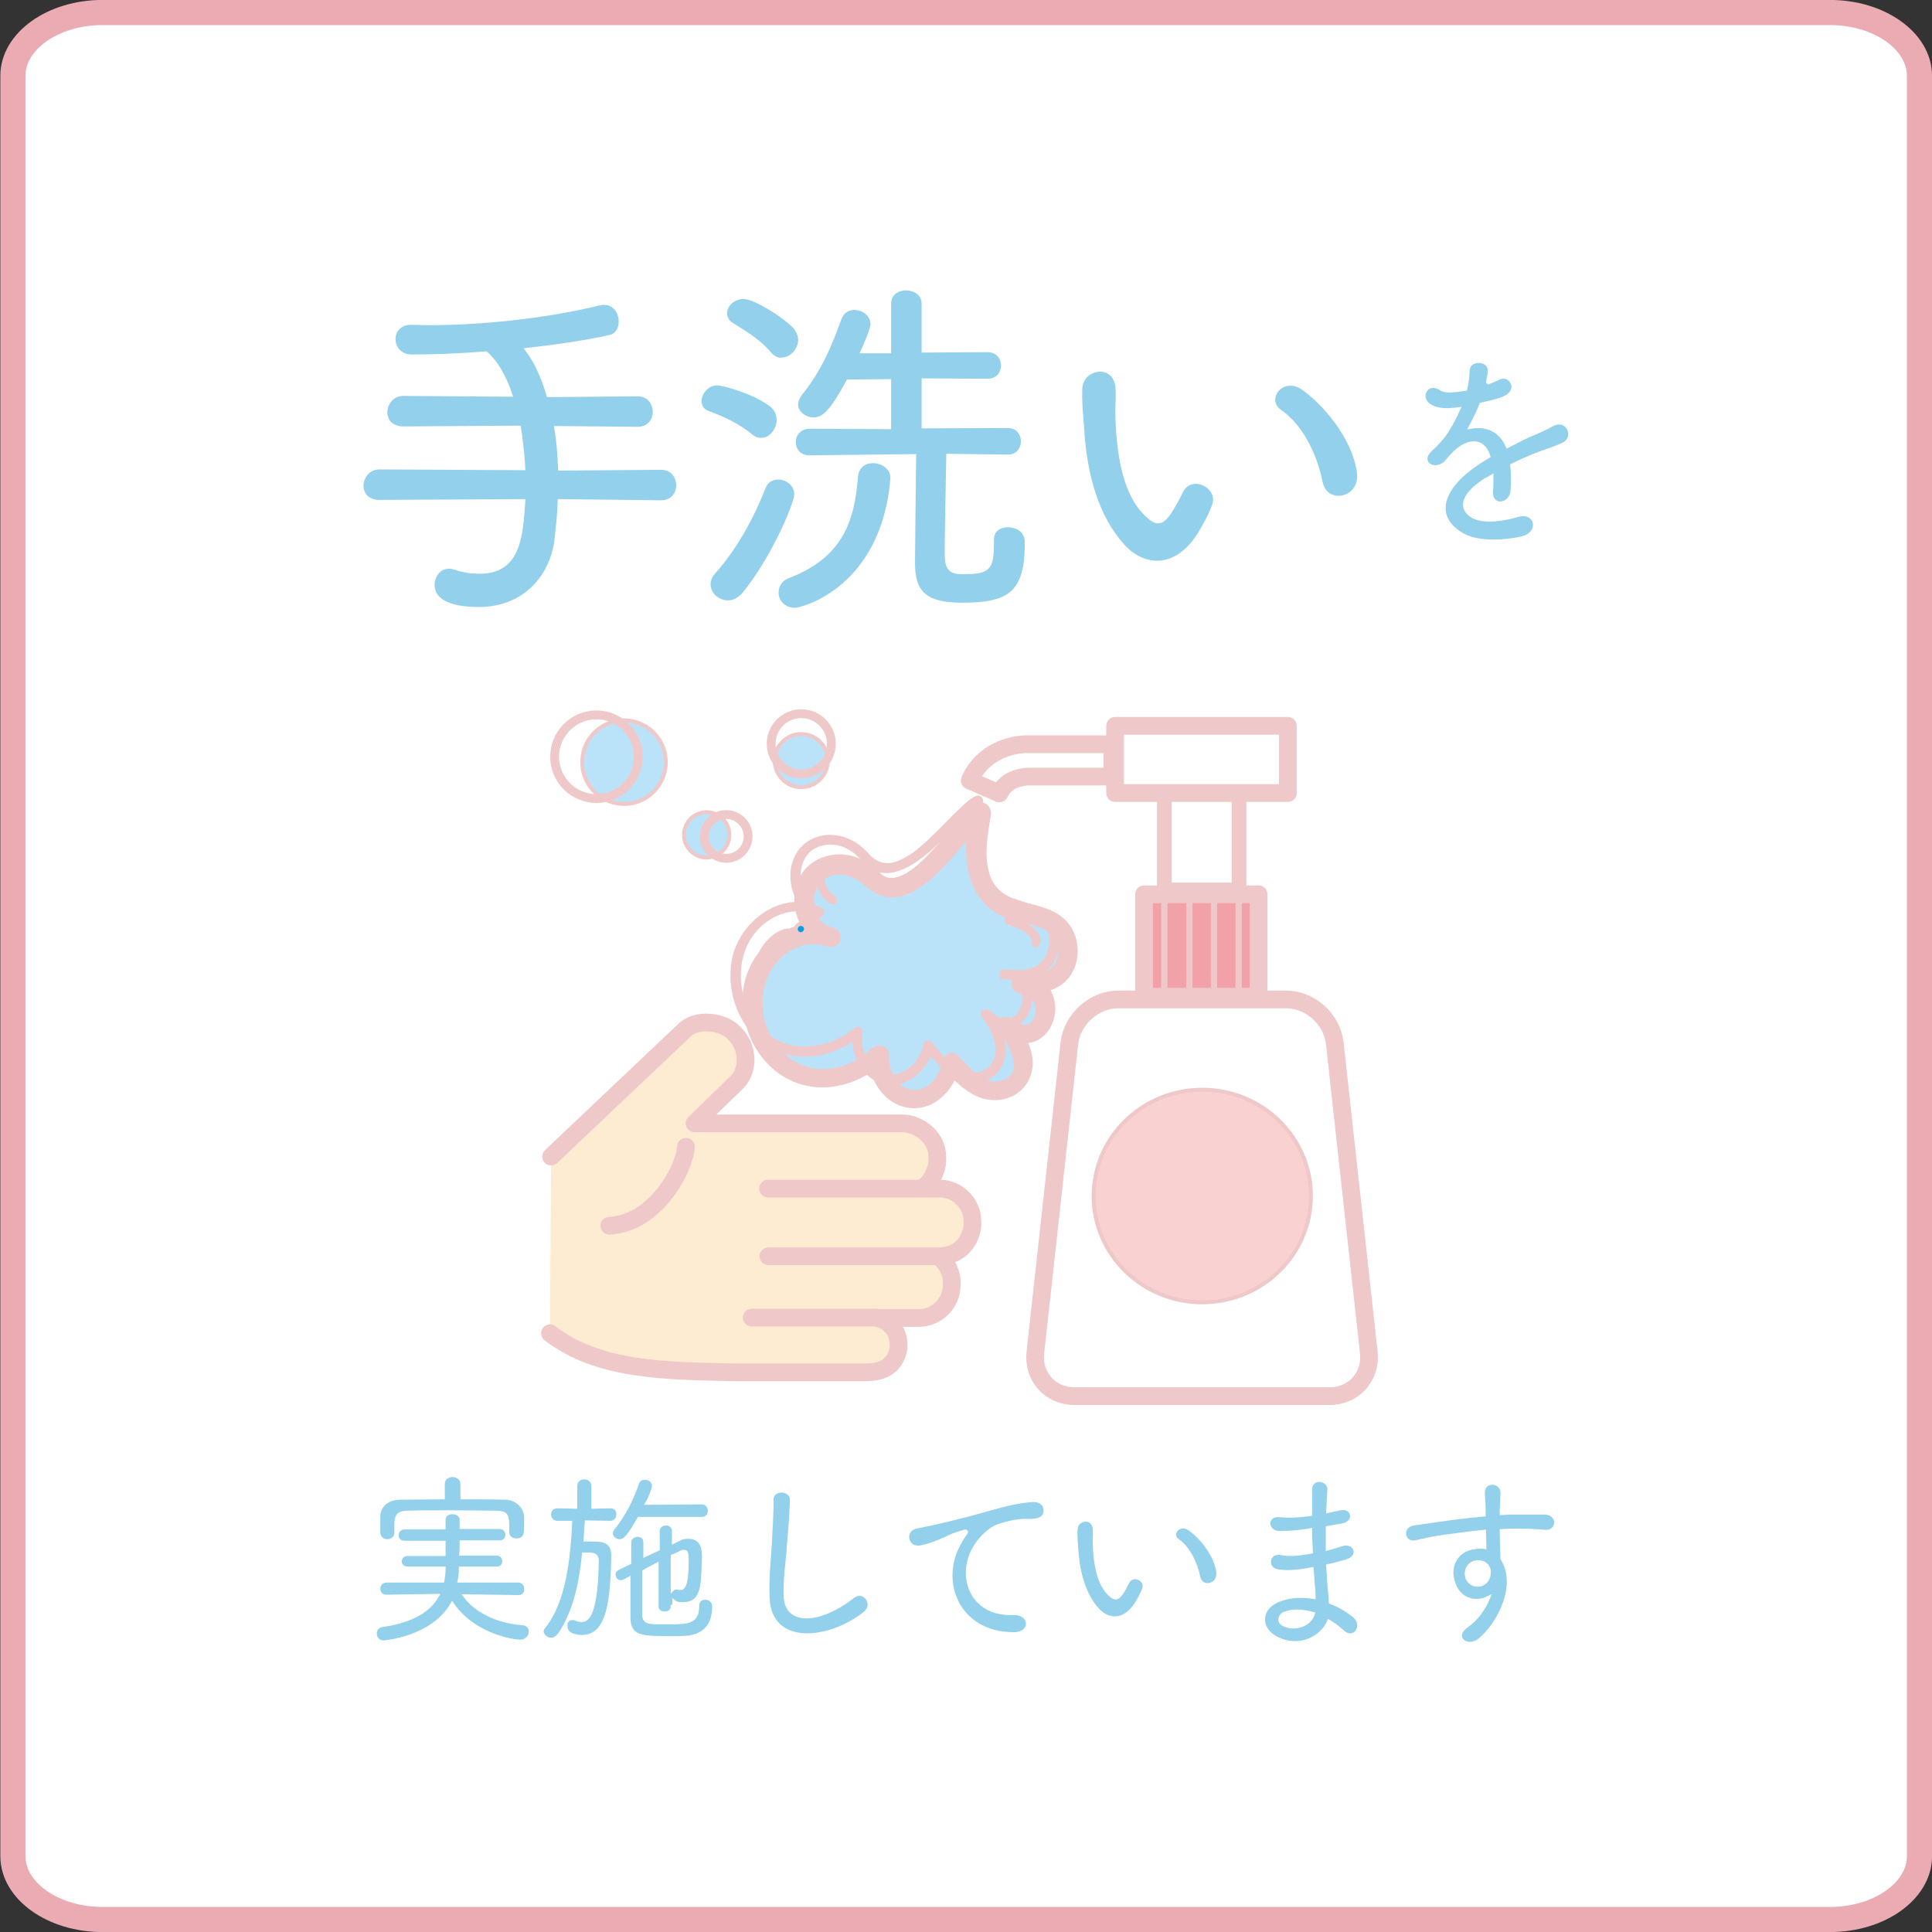 <?xml version="1.0" encoding="utf-8"?>
<!-- Generator: Adobe Illustrator 25.3.1, SVG Export Plug-In . SVG Version: 6.00 Build 0)  -->
<svg version="1.1" id="レイヤー_1" xmlns="http://www.w3.org/2000/svg" xmlns:xlink="http://www.w3.org/1999/xlink" x="0px"
	 y="0px" viewBox="0 0 494.3 494.3" style="enable-background:new 0 0 494.3 494.3;" xml:space="preserve">
<rect x="0" y="0" width="494.3" height="494.3" fill="#333333" stroke="none"/>
<style type="text/css">
	.st0{fill:#FFFFFF;}
	.st1{fill:none;stroke:#EBABB3;stroke-width:6.428;stroke-miterlimit:10;}
	.st2{fill:#93D0EB;stroke:#FFFFFF;stroke-miterlimit:10;}
	.st3{fill:#BAE3F9;}
	.st4{fill:#EFC9CA;}
	.st5{fill:#BAE3F9;stroke:#EFC9CA;stroke-width:1;stroke-miterlimit:10;}
	.st6{fill:#BAE3F9;stroke:#EFC9CA;stroke-miterlimit:10;}
	.st7{fill:none;stroke:#EFC9CA;stroke-width:2.267;stroke-linecap:round;stroke-linejoin:round;stroke-miterlimit:10;}
	.st8{fill:#00A0E9;stroke:#EFC9CA;stroke-miterlimit:10;}
	.st9{fill:none;stroke:#EFC9CA;stroke-width:2.267;stroke-linecap:round;stroke-linejoin:round;stroke-miterlimit:10;}
	.st10{fill:#FEECD2;stroke:#EFC9CA;stroke-miterlimit:10;}
	.st11{fill:none;stroke:#EFC9CA;stroke-width:4.534;stroke-linecap:round;stroke-linejoin:round;stroke-miterlimit:10;}
	.st12{fill:#FFFFFF;stroke:#EFC9CA;stroke-width:3.778;stroke-linecap:round;stroke-linejoin:round;stroke-miterlimit:10;}
	.st13{fill:#FFFFFF;stroke:#EFC9CA;stroke-width:4.534;stroke-linecap:round;stroke-linejoin:round;stroke-miterlimit:10;}
	.st14{fill:#F2A1A9;stroke:#EFC9CA;stroke-width:4.534;stroke-linecap:round;stroke-linejoin:round;stroke-miterlimit:10;}
	.st15{fill:none;stroke:#EFC9CA;stroke-width:1.604;stroke-linecap:round;stroke-linejoin:round;stroke-miterlimit:10;}
	.st16{fill:#F9D1D1;stroke:#EFC9CA;stroke-miterlimit:10;}
</style>
<g>
	<path class="st0" d="M491.1,474.9c0,8.9-10.3,16.2-22.9,16.2h-442c-12.6,0-22.9-7.3-22.9-16.2V19.4c0-8.9,10.3-16.2,22.9-16.2h442
		c12.6,0,22.9,7.3,22.9,16.2V474.9z"/>
	<path class="st1" d="M491.1,474.9c0,8.9-10.3,16.2-22.9,16.2h-442c-12.6,0-22.9-7.3-22.9-16.2V19.4c0-8.9,10.3-16.2,22.9-16.2h442
		c12.6,0,22.9,7.3,22.9,16.2V474.9z"/>
</g>
<g>
	<g>
		<path class="st2" d="M143.2,128.2c-0.1,3.4-0.5,6.8-0.9,10.4c-1.4,9.5-8.5,17.2-19.8,17.2c-6.1,0-11.8-1.4-11.8-6.2
			c0-2.3,1.6-4.6,4.2-4.6c0.5,0,1,0.1,1.6,0.3c2.1,0.7,4.2,1,6.2,1c10.1,0,10.6-9.2,11.2-18.1l-36.8,0.2c-3.2,0-4.6-2.1-4.6-4.1
			c0-2.3,1.7-4.7,4.6-4.7l36.8,0.2c-0.2-3.5-0.6-7.1-1.1-10.4l-29.6,0.2c-3.2,0-4.6-2.1-4.6-4.1c0-2.3,1.7-4.7,4.6-4.7l27.4,0.2
			c-1.6-4.7-3.7-8.4-6.3-10.6c-7.3,0.6-14.1,0.8-18.9,0.8c-3.1,0-4.7-2.2-4.7-4.4s1.5-4.2,4.5-4.2h0.1c1.3,0,2.7,0.1,4.1,0.1
			c14.4,0,30.5-1.8,43.7-5c0.5-0.1,0.9-0.2,1.4-0.2c2.8,0,4.3,2.4,4.3,4.8c0,1.8-0.9,3.5-2.8,3.9c-5.2,1.2-13,2.4-21.1,3.3
			c2.1,2.8,4,6.7,5.4,11.6l22.8-0.2c2.9,0,4.4,2.2,4.4,4.5c0,2.1-1.4,4.3-4.4,4.3l-20.8-0.2c0.6,3.3,0.8,6.8,1,10.4l25.8-0.2
			c2.9,0,4.4,2.2,4.4,4.5c0,2.1-1.4,4.3-4.4,4.3L143.2,128.2z"/>
		<path class="st2" d="M192.2,111.6c-3.6-3-7.6-4.7-10.9-5.9c-1.7-0.6-2.3-1.8-2.3-3.1c0-2.1,1.9-4.5,4.5-4.5
			c1.5,0,9.3,2.1,13.7,5.4c1.4,1,2,2.5,2,3.9c0,2.6-2,5.1-4.3,5.1C194,112.6,193.1,112.3,192.2,111.6z M186.2,154.1
			c-2.6,0-4.9-2.1-4.9-4.6c0-1,0.4-2.1,1.2-3c5.6-6.3,9.8-13.9,12.9-21.8c0.7-1.8,2.2-2.5,3.7-2.5c2.2,0,4.6,1.6,4.6,4.3
			c0,2.5-6,16.5-13.2,25.3C189.2,153.4,187.7,154.1,186.2,154.1z M196.9,90.5c-2.9-3.5-7.4-6-9.6-7.4c-1.2-0.7-1.8-1.9-1.8-2.9
			c0-2.1,2.1-4.2,4.7-4.2c3.3,0,11.4,5.5,13.3,7.8c0.8,1,1.2,2.1,1.2,3.2c0,2.6-2.3,5-4.8,5C199,92.1,197.8,91.6,196.9,90.5z
			 M198.7,151.6c0-1.7,0.9-3.4,3.1-4.2c13.3-5.2,16.3-14,17.2-25.3c0.2-2.9,2.2-4.1,4.4-4.1c2.3,0,4.9,1.6,4.9,4.2
			c0,0.1,0,0.3,0,0.4c-2.4,28-22.9,33.4-24.9,33.4C200.4,156,198.7,153.8,198.7,151.6z M253.8,138.1c0-2.6,2-3.7,4.1-3.7
			c1.5,0,4.8,0.7,4.8,4.5c0,13-4.5,15.8-16.6,15.8c-9.9,0-12.5-3.5-12.5-10.7c0-2.9,0.2-19,0.3-27.3h-1.7l-25,0.3h-0.1
			c-2.7,0-4-2-4-3.9s1.4-3.9,4.1-3.9l20.3,0.1V97.5L217,97.6c-4.2,7.7-6.2,9.7-8.9,9.7c-2.2,0-4.4-1.7-4.4-3.8
			c0-0.8,0.4-1.9,1.1-2.8c5-6.2,7.5-12.3,10-19.2c0.7-1.9,2.2-2.7,3.8-2.7c2.2,0,4.6,1.6,4.6,4.1c0,0.5-0.2,1.9-2.5,7h6.8V77.7
			c0-2.6,2.1-3.9,4.3-3.9s4.5,1.3,4.5,3.9v12l16.3-0.1c2.7,0,4,2,4,3.9c0,2-1.3,3.9-4,3.9l-16.3-0.1v11.8l21.6-0.1
			c2.5,0,3.8,2,3.8,3.9s-1.3,3.9-3.7,3.9h-0.1l-15.3-0.2c-0.1,7.4-0.4,20.2-0.4,24.9c0,3.5,0.6,4.9,3.9,4.9c6.7,0,7.7-0.7,7.7-7.3
			C253.8,138.9,253.8,138.5,253.8,138.1L253.8,138.1z"/>
		<path class="st2" d="M287.4,139.8c-6.7-7.3-9.8-18.1-10.5-29.9c-0.4-5.3-0.6-7-0.5-10.4c0.2-5.9,9.2-7.1,9.5-0.1
			c0.2,3.6-0.2,3.8,0,8.1c0.4,9.8,2.1,19,7.4,24.1c2.4,2.3,3.6,2.6,5.7-0.2c1.1-1.6,2.4-4,3.1-5.5c2.5-5.4,10.3-1.5,8.5,3.4
			c-0.9,2.6-2.6,5.5-3.6,7.2C300.9,146.3,292.6,145.4,287.4,139.8z M337.9,123.4c-1.5-7.5-5.3-14.6-10.4-18.1
			c-4.5-3.1,0.6-10,6.2-5.8c6.6,4.9,13.1,13.7,14,21.6C348.4,128,339.2,129.8,337.9,123.4z"/>
		<path class="st2" d="M380.8,97.8c0.9-0.3,1.7-0.7,2.4-1c3.1-1.8,6.1,2.8,2,4.9c-1.4,0.7-3.8,1.3-6.2,1.8c-0.7,1.8-1.7,3.8-2.7,5.7
			c3.9-0.7,7.6,0.7,9.4,4.9c2.3-1.2,4.6-2.4,6.8-3.3c1.3-0.6,2.9-1.2,4.4-2.1c4.2-2.4,6.7,3.2,3.1,5c-1.8,0.9-3.1,1.2-6,2.3
			c-2.4,0.9-4.9,2-7.1,3.1c0.2,1.8,0.2,4.1,0.1,6.2c-0.1,2.2-1.6,3.4-3,3.5s-2.7-1-2.5-3.2c0.1-1.2,0.1-2.5,0.1-3.6
			c-0.5,0.3-1,0.6-1.5,0.8c-6.9,4.5-6.1,7.8-3,9.4c3,1.5,8.5,0.4,11.1-0.4c4.9-1.5,6.5,4.5,1.3,5.9c-3.3,0.8-10.9,1.7-15.3-0.8
			c-7.6-4.3-6.2-11.8,3.9-18.5c0.8-0.5,1.7-1.1,2.7-1.7c-1.5-4.7-5.8-4.1-9.5,0.1c-0.1,0.1-0.2,0.2-0.2,0.2
			c-0.5,0.6-0.9,1.1-1.3,1.5c-3.1,2.7-7.2-0.4-3.8-3.5c1.5-1.3,3.4-3.4,4.5-5.3c1-1.6,1.8-3.2,2.6-5c-3,0.4-5.1,0.3-6.9-0.6
			c-4-2-1.3-7.3,2.6-4.6c1.1,0.7,3.3,0.4,5.3,0.1c0.2-0.1,0.6-0.1,0.8-0.1c0.4-1.6,0.5-2.7,0.6-4.7c0.2-3.4,5.5-3,5.6-0.3
			c0.1,1.1-0.2,2.2-0.4,3.2L380.8,97.8z"/>
	</g>
	<g>
		<path class="st2" d="M132.7,408.6l-13.6-0.2c2.4,3.3,7.6,6.4,14.5,6.9c1.5,0.1,2.2,1.1,2.2,2.1c0,1.2-1,2.6-2.7,2.6
			c-1.6,0-11.8-1.4-17.4-9.5c-5.1,8.8-17.5,9.7-17.5,9.7c-1.5,0-2.3-1.1-2.3-2.3c0-1,0.6-1.9,1.8-2.1c7.7-1.1,12-3.8,14.1-7.5
			l-13,0.2l0,0c-1.3,0-2-1-2-2s0.7-2.1,2.1-2.1h14.3c0.2-1,0.3-2,0.3-3.1h-9.2c-1.3,0-2-0.9-2-1.8c0-1,0.7-1.9,2-1.9h9.2
			c0-1,0-1.9,0-2.9h-9.9c-1.4,0-2.1-0.9-2.1-1.9s0.7-2,2.1-2h9.9c0-0.6,0-1.2,0-1.9c0,0,0,0,0-0.1c0-1.2,1.1-1.9,2.2-1.9
			c1.2,0,2.4,0.7,2.4,1.9c0,0.6,0,1.2,0,1.9h9.7c1.3,0,2,1,2,2s-0.7,1.9-2,1.9h-9.7c0,1,0,2-0.1,2.9h9.1c1.2,0,1.9,1,1.9,1.9
			c0,1-0.6,1.9-1.9,1.9h-9.2c0,1.1-0.1,2.1-0.3,3.1h15c1.3,0,2,1,2,2.1C134.7,407.6,134,408.6,132.7,408.6L132.7,408.6z
			 M118.3,383.1c3.7,0,7.4,0,11,0.1c2.6,0,5.2,2.1,5.3,4.8c0,0.7,0,1.6,0,2.4c0,1.7,0,3.7-2.5,3.7c-1.1,0-2.3-0.7-2.3-2
			c0,0,0,0,0-0.1c0-4.5,0-4.9-3-5c-3.8,0-8.2-0.1-12.4-0.1c-3.5,0-6.9,0-9.8,0.1c-2.6,0-3,0.7-3.2,2.5c0,0,0,0,0,2.7l0,0
			c0,1.3-1.2,2.1-2.3,2.1c-1.1,0-2.2-0.7-2.3-2.1c0-0.6,0-1.3,0-2.1c0-0.8,0-1.5,0-2.3c0.1-2.2,1.8-4.5,5.5-4.6
			c3.6,0,7.3-0.1,11-0.1v-3.4c0-1.5,1.2-2.3,2.5-2.3c1.2,0,2.5,0.8,2.5,2.3L118.3,383.1L118.3,383.1z"/>
		<path class="st2" d="M156.1,389.6l-6-0.1c-0.1,1.4-0.2,2.9-0.3,4.4c0.6,0,1.1,0,1.7,0c2.9,0,5.4,0.3,5.4,4.2c0,0.1,0,0.2,0,0.3
			c-0.3,9.8-0.7,20.4-8,20.4c-0.7,0-4.2-0.1-4.2-2.7c0-0.1,0-0.2,0-0.3c-1.3,2.3-2.2,3.7-3.7,3.7c-1.2,0-2.4-1-2.4-2.1
			c0-0.4,0.1-0.8,0.5-1.2c5.2-6.5,6.3-17.2,6.8-26.6h-3.3l0,0c-1.4,0-2.1-1.1-2.1-2.1c0-1.1,0.7-2.1,2.1-2.1l0,0l4.6,0.1v-5.3
			c0-1.5,1.1-2.2,2.3-2.2c1.1,0,2.3,0.7,2.3,2.2v5.3l4.4-0.1l0,0c1.4,0,2,1,2,2.1C158.2,388.5,157.5,389.6,156.1,389.6L156.1,389.6z
			 M149.4,397.7c-0.6,5.9-1.7,11.8-4,16.6c0.2-0.2,0.6-0.3,1.1-0.3c0.2,0,0.6,0,0.9,0.2c0.5,0.2,1,0.3,1.4,0.3
			c0.9,0,3.7-0.1,3.9-15.2c0-1-0.5-1.5-1.3-1.5C151.4,397.7,151.4,397.7,149.4,397.7z M163.5,388.6c-2.5,4.3-3.5,5.7-5,5.7
			c-1.1,0-2.2-0.9-2.2-2c0-0.4,0.2-1,0.6-1.4c2.8-3.5,4.7-7.4,6.1-11.4c0.3-1,1.1-1.4,2-1.4c1.2,0,2.3,0.8,2.3,2.1
			c0,0.9-1.4,4-1.6,4.3l13.8-0.1c1.4,0,2.1,1.1,2.1,2.1c0,1.1-0.7,2.1-2.1,2.1L163.5,388.6L163.5,388.6z M172.1,411.1
			c0,1.1-1,1.7-2,1.7c-1.1,0-2.1-0.6-2.1-1.7v-10.7c-1.1,0.6-2.2,1.1-3.2,1.7c0,4.1,0,8.2,0,10.9c0,2.1,1.1,2.1,5.3,2.1
			c6,0,8.3,0,8.3-4.3c0-1.4,1-2,2-2c0.7,0,2.3,0.3,2.3,2.3c0,4.5-2.2,7.4-6.9,7.9c-1.1,0.1-2.9,0.1-4.7,0.1
			c-6.9,0-10.2-0.1-10.3-5.2c0-3.2,0-6.5,0-9.9l-1.1,0.6c-0.3,0.1-0.6,0.2-0.9,0.2c-1.1,0-1.8-1-1.8-2c0-0.6,0.3-1.2,1.1-1.6
			l2.9-1.4c0-1.8,0-3.4,0-5.1c0-1.3,1.1-2,2.1-2s2,0.6,2,1.9l0,0c0,1,0,2.1,0,3.2l3.2-1.5v-4.6c0-1.2,1-1.9,2.1-1.9c1,0,2,0.6,2,1.9
			v2.7l1.4-0.7c0.7-0.4,1.5-0.5,2.3-0.5c3.9,0,4,3.6,4,5.2c0,1.9-0.2,4.2-0.3,6c-0.4,4.5-2.1,6-5.1,6c-1.3,0-1.7-0.1-2.2-0.5v1.2
			H172.1z M172.1,406.5c0.2-0.2,0.5-0.3,0.8-0.3c0.1,0,0.3,0,0.4,0c0.3,0.1,0.5,0.1,0.8,0.1c0.5,0,1.6-0.2,1.6-6.8
			c0-2.4-0.2-2.5-0.7-2.5c-0.1,0-0.3,0-0.5,0.1c-0.6,0.3-1.4,0.7-2.4,1.1L172.1,406.5L172.1,406.5z"/>
		<path class="st2" d="M196.4,408.7c-0.2-5,0.3-9.1,0.6-14.1c0.1-3.1,0.5-7.8,0.4-10.7c-0.1-3.5,5.3-3.2,5.2-0.1
			c-0.1,3-0.4,7.5-0.7,10.7c-0.3,5.1-1.1,9.4-0.9,14c0.3,7,8.8,6.5,17.1,0c3.1-2.4,6,2,3.3,4.2C212.1,420.2,196.8,421.6,196.4,408.7
			z"/>
		<path class="st2" d="M245.2,395.2c0.5-0.9,0.9-1.7,1.5-2.5c0.8-1,0.5-1-0.4-0.7c-3.6,1.1-2.8,1.1-6,2.4c-1.5,0.6-2.9,1.1-4.3,1.4
			c-4.2,1.1-5.4-4.3-1.6-5.2c1-0.2,3.8-0.8,5.3-1.1c2.3-0.6,6.5-1.5,11.4-2.9s8.8-2.5,13-2.8c3-0.2,3.8,2.1,3.2,3.7
			c-0.3,0.8-1.3,1.8-4.7,1.6c-2.4-0.1-5.5,0.8-7.1,1.3c-2.7,1-5.1,3.8-6.1,5.6c-4.2,7-1,17.1,9.7,16.7c5-0.2,5.3,5.4,0.2,5.4
			C245,418,240,404.8,245.2,395.2z"/>
		<path class="st2" d="M280.8,411.9c-3.4-3.7-5-9.3-5.4-15.3c-0.2-2.7-0.3-3.6-0.2-5.3c0.1-3,4.7-3.6,4.9,0c0.1,1.9-0.1,2,0,4.2
			c0.2,5,1.1,9.7,3.8,12.3c1.2,1.2,1.9,1.3,2.9-0.1c0.6-0.8,1.2-2.1,1.6-2.8c1.3-2.8,5.3-0.8,4.3,1.7c-0.5,1.3-1.3,2.8-1.9,3.7
			C287.7,415.2,283.5,414.8,280.8,411.9z M306.6,403.5c-0.8-3.8-2.7-7.5-5.3-9.3c-2.3-1.6,0.3-5.1,3.2-3c3.4,2.5,6.7,7,7.2,11.1
			C312,405.9,307.3,406.8,306.6,403.5z"/>
		<path class="st2" d="M334.8,391.6c-2.5,0.4-4.9,0.6-7.5,0.6c-3.7-0.1-3.9-5.1,0.5-4.5c2,0.2,4.2,0.1,7.4-0.3c0-2.5,0-4.8,0-6.3
			c0.1-3.7,5.1-2.8,4.9,0c-0.1,1.7-0.2,3.6-0.3,5.5c1-0.2,2.1-0.5,3.2-0.7c3.2-0.7,4.4,3.7,0.3,4.4c-1.3,0.2-2.5,0.4-3.6,0.6
			c0,1.8,0,3.5,0,5.3c1.1-0.3,2.3-0.7,3.6-1.1c3.5-1.1,5.3,3.2,1.1,4.4c-1.7,0.5-3.2,0.9-4.6,1.2c0.1,1.6,0.2,3.1,0.3,4.5
			c0.1,1.3,0.3,3,0.4,4.7c2.4,0.9,4.4,2.2,5.9,3.4c3.2,2.6,0.1,7-2.9,4.2c-1-0.9-2.2-1.8-3.5-2.6c-1.7,4.1-7.5,7.3-13.4,4.3
			c-4.5-2.2-4.8-7.6,0.4-9.8c2.9-1.2,6.1-1.3,9.1-0.8c0-1-0.1-2-0.2-3.1c-0.1-1.1-0.2-2.5-0.3-4c-3.8,0.7-6.3,0.9-8.7,0.5
			c-3.4-0.5-2.8-5.4,1-4.6c1.4,0.3,3.8,0.3,7.5-0.4c-0.1-1.8-0.2-3.7-0.2-5.5L334.8,391.6z M328.6,412.9c-1.2,0.5-1.5,2.1-0.1,2.7
			c2.9,1.4,6.6,0,7.4-2.7C333.2,412.2,330.7,412,328.6,412.9z"/>
		<path class="st2" d="M371.9,405.2c-1.7-4.6,0.9-8.1,3.8-9c1.4-0.4,2.8-0.6,4.1-0.4c0-1-0.1-2.5-0.1-3.9c-4,0.4-8,1-10.5,1.3
			c-3.4,0.5-5.7,1.1-7.1,1.4c-3.2,0.6-4.2-4.2-0.4-4.8c1.9-0.3,5-0.7,7-1c2.4-0.4,6.7-0.9,10.9-1.3c0-0.3,0-0.6,0-0.9
			c0-3-0.2-3.2-0.2-4.7c0-3.5,4.8-3.2,5-0.1c0,1.1-0.1,3.3-0.2,4.6c0,0.2,0,0.5,0,0.7c1.4-0.1,2.6-0.1,3.7-0.1c2.3,0,4,0,7.3,0
			c4,0.1,3.8,5.2,0,4.9c-3.4-0.3-4.5-0.3-7.5-0.3c-1.1,0-2.2,0-3.5,0.1c0,1.5,0.1,3,0.1,4.4c0,0.7,0.1,1.7,0.1,2.7
			c4.3,6.7-0.8,16.8-5.9,20.9c-3.2,2.5-7.4-0.9-3.2-3.8c2.3-1.6,4.3-4.3,5.4-7C377.6,410.4,373.4,409.5,371.9,405.2z M379.9,400.2
			c-0.7-0.6-2.1-0.7-3.1-0.2c-1.1,0.5-1.9,2-1.4,3.6c0.9,2.6,5,2.6,5.5-0.8c0.1-1,0-1.4-0.3-1.8
			C380.5,400.7,380.2,400.4,379.9,400.2z"/>
	</g>
	<g>
		<g>
			<path class="st3" d="M223.3,225c-3-3.1-7.3-4.7-11.3-3.5s-6.3,4.3-6.3,8.9s3,8.7,6.9,9.4c-7.4-3.5-16.9,2.1-19.5,10.9
				c-2.5,8.7,1.7,18.9,8.9,22.9s16.5,2,22.7-4c-0.6,5.5,3.3,10.9,8.2,11.4c4.8,0.5,9.7-4,10.2-9.4c2.6,2.9,5.3,5.9,8.8,7
				s8-0.3,9.3-4.1c1.5-4.3-1.4-8.8-4.1-12.1c3.6,3.1,8,3.2,9.8-1.6c1.8-4.8-1.8-9.2-5.9-8.9c2.9,0.2,7.4,0,9.8-2.5
				c2.4-2.5,3-7.1,1.3-10.2c-3.6-6.4-12.9-4.2-18-9.1c-6.2-5.7-4.2-14.4-3.2-22C245.4,211,232.7,234.2,223.3,225z"/>
			<g>
				<path class="st4" d="M225.1,223.2c-2.8-2.9-6.8-4.8-10.9-4.6c-3.7,0.2-7.4,2-9.3,5.3c-3.9,6.4-0.7,16.8,7.1,18.3
					c1.2,0.2,2.5-0.2,2.9-1.4c0.4-1.1,0.1-2.6-1-3.1c-10.8-4.9-22.2,4.4-23.7,15.2c-1.6,11.6,6,23.9,18.1,25.2
					c6.7,0.7,13.5-2.1,18.3-6.7c-1.4-0.6-2.8-1.2-4.3-1.8c-0.5,6.4,4,13.3,10.7,13.9c6.8,0.6,12-5.7,12.7-11.9
					c-1.4,0.6-2.8,1.2-4.3,1.8c2.5,2.8,5.1,5.6,8.6,7.1c3.1,1.4,6.7,1.3,9.7-0.4c3.1-1.8,4.8-5.4,4.5-9c-0.4-4.1-2.7-7.5-5.3-10.6
					c-1.2,1.2-2.4,2.4-3.5,3.5c2,1.7,4.6,3.1,7.4,2.9c3-0.3,5.2-2.2,6.4-5s1.1-6.2-0.6-8.8c-1.6-2.5-4.4-4.1-7.4-3.9
					c-3.2,0.2-3.2,4.8,0,5c4.7,0.3,10-0.5,12.8-4.8c2.7-4.2,2.2-10.3-1.3-13.9c-2.9-3-7.2-3.7-11.1-4.8c-3.8-1-7.1-2.9-8.4-7
					c-1.6-4.9-0.4-10.3,0.3-15.2c0.3-2.1-1.6-4-3.7-2.8c-1.6,0.9-2.9,2.4-4.2,3.8c-1.7,1.9-3.3,3.8-4.9,5.7c-1.8,2-3.6,4-5.6,5.8
					c-1.1,0.9-1.5,1.3-2.6,2c-0.4,0.3-0.9,0.6-1.4,0.8c-0.1,0.1-0.9,0.4-0.4,0.2c-0.3,0.1-0.5,0.2-0.8,0.3s-0.5,0.1-0.8,0.2
					c-0.7,0.2,0.1,0.1-0.4,0.1c-0.3,0-0.5,0-0.8,0c-0.5,0,0.3,0.1-0.4,0c-0.3-0.1-0.5-0.1-0.8-0.2c-0.1,0-0.4-0.2,0,0
					c-0.1-0.1-0.3-0.1-0.4-0.2c-0.2-0.1-0.7-0.5-0.7-0.4C225.8,223.9,225.2,223.4,225.1,223.2c-2.3-2.2-5.9,1.3-3.5,3.5
					c9.6,9.2,20.6-5.7,26.3-12.3c0.8-1,1.7-1.9,2.6-2.8c0.4-0.4,0.8-0.7,1.2-1.1c0.5-0.5-0.1,0,0.1-0.1c0.2-0.1,0.4-0.2,0.5-0.3
					c-1.2-0.9-2.4-1.9-3.7-2.8c-0.6,4.5-1.6,9.2-1.1,13.8c0.5,4.8,2.6,9.2,6.6,12c3.2,2.3,7.2,2.7,10.9,3.8c3.2,1,6,3,5.7,7
					c-0.2,1.9-1.1,3.8-3,4.7c-2,0.9-4.4,0.9-6.6,0.8c0,1.7,0,3.3,0,5c3-0.2,4.7,3,3.5,5.8c-0.3,0.6-0.6,1.2-1.1,1.6
					c0.3-0.2-0.7,0.4-0.3,0.2c-0.1,0.1-1,0.2-0.6,0.2c-1.2,0.1-2.4-0.5-3.5-1.4c-2.5-2.1-5.6,1.1-3.5,3.5c2.5,3,6.5,9.6,1.2,12
					c-1.7,0.7-3.6,0.5-5.3-0.5c-2.5-1.4-4.4-3.6-6.3-5.7c-1.6-1.8-4-0.2-4.3,1.8c-0.4,3.6-3.9,7.6-7.7,6.9c-4-0.6-6-5.3-5.7-8.9
					c0.2-2.2-2.8-3.2-4.3-1.8c-3.4,3.3-7.8,5.4-12.6,5.4c-4.4,0-8.3-1.9-11.2-5.2c-5.7-6.6-6-17.4,0.7-23.5
					c3.1-2.8,7.7-4.2,11.4-2.6c0.6-1.5,1.3-3,1.9-4.6c-4.7-0.9-6.4-7.2-4.1-11c1-1.7,3-2.8,5.2-2.8c2.8-0.1,5.3,1.3,7.2,3.2
					C223.8,229,227.3,225.5,225.1,223.2z"/>
			</g>
		</g>
		
			<ellipse transform="matrix(0.16 -0.987 0.987 0.16 -58.268 321.439)" class="st5" cx="159.7" cy="194.9" rx="10.7" ry="10.7"/>
		<path class="st6" d="M211.8,194.6c0,3.7-3,6.8-6.8,6.8c-3.7,0-6.8-3-6.8-6.8c0-3.7,3-6.8,6.8-6.8
			C208.8,187.8,211.8,190.9,211.8,194.6z"/>
		<circle class="st6" cx="180.8" cy="213.6" r="5.8"/>
		<g>
			<g>
				<path class="st4" d="M222.4,218.6c-2.4-2.9-5.9-4.9-9.7-5c-3.3-0.1-6.5,1.3-8.5,4c-4,5.6-1.8,15.1,5.1,17.1
					c1.4,0.4,2.2-1.6,1-2.3c-9.5-5.2-20.7,2.8-22.9,12.4c-2.4,10.6,3.6,23.1,14.8,25.2c6.5,1.2,13-0.9,18.1-5
					c-0.7-0.4-1.4-0.8-2.1-1.2c-0.9,5.6,2.2,12.5,8.3,13.6c5.9,1.1,11.3-4,12.3-9.5c-0.8,0.1-1.5,0.2-2.3,0.3
					c3.8,4.9,9.2,11.2,16.1,8.1c2.9-1.3,4.6-4.2,4.7-7.4c0.1-3.7-1.9-7.2-4-10.2c-0.7,0.5-1.3,1-2,1.5c1.7,1.7,4,3.1,6.4,3
					c2.5-0.1,4.4-1.8,5.5-4c2.3-4.9-0.6-11.1-6.3-11.2c-1.4,0-1.8,2.3-0.3,2.5c4.2,0.6,9.2,0.6,12.1-3c2.8-3.5,3-8.7,0.3-12.3
					c-2.4-3.1-6.3-4.2-9.9-5.4c-1.8-0.6-3.7-1.3-5.2-2.5c-1.9-1.4-3.2-3.6-3.9-5.9c-1.5-5.3,0.3-11.1,1.5-16.3
					c0.2-1.1-0.9-1.9-1.9-1.4c-1.6,0.7-2.9,2.1-4.2,3.3c-1.8,1.7-3.5,3.5-5.3,5.3c-3.4,3.3-7.3,7.4-12.1,8.5
					C225.9,221.1,224,220.3,222.4,218.6c-1.1-1.2-2.9,0.6-1.8,1.8c8.1,9.1,19.9-5,25.4-10.5c1.5-1.5,3.1-3.2,5-4.1
					c-0.6-0.5-1.2-1-1.9-1.4c-1.8,8.3-4.6,19,3.5,25c5.2,3.8,17.1,3.6,15.7,12.7c-0.4,2.4-1.8,4.6-4.1,5.5c-2.2,0.8-4.7,0.7-6.9,0.4
					c-0.1,0.8-0.2,1.7-0.3,2.5c4,0.1,5.6,4.6,3.9,7.8c-1.8,3.5-5.3,2.6-7.8,0.2c-1-1-2.8,0.3-2,1.5c1.6,2.3,3.3,5,3.6,7.9
					c0.2,2.6-0.9,5.1-3.4,6.1c-5.5,2.2-9.8-3.4-12.7-7.2c-0.6-0.8-2.1-0.9-2.3,0.3c-0.8,4.2-4.6,8.4-9.2,7.7
					c-4.7-0.7-7.2-6.3-6.5-10.5c0.2-1.3-1.1-2.1-2.1-1.2c-3.9,3.2-9,5-14.1,4.6c-4.8-0.4-9-3.1-11.6-7.1c-5-7.7-4.5-19,3.3-24.7
					c3.7-2.7,8.8-3.8,13-1.5c0.3-0.8,0.7-1.5,1-2.3c-5.3-1.5-6.8-9.2-3.6-13.3c1.5-2,4.2-2.9,6.6-2.7c3,0.2,5.6,2,7.5,4.2
					C221.7,221.6,223.5,219.8,222.4,218.6z"/>
			</g>
		</g>
		<path class="st7" d="M210.4,221.9c-1.3,2-0.7,6.2,2.7,8.4"/>
		<path class="st8" d="M206.2,237.7c0,0.7-0.6,1.3-1.3,1.3s-1.3-0.6-1.3-1.3c0-0.7,0.6-1.3,1.3-1.3
			C205.7,236.4,206.2,237,206.2,237.7z"/>
		<path class="st7" d="M201.3,238.7c-4,1-7.9,6.1-7.2,11.8"/>
		<path class="st7" d="M258.2,235.5c2.3,0.6,7.7,3,6.8,5.7"/>
		<circle class="st7" cx="205" cy="190.3" r="7.7"/>
		<circle class="st7" cx="185.8" cy="214" r="5.6"/>
		
			<ellipse transform="matrix(0.199 -0.98 0.98 0.199 -67.397 304.647)" class="st9" cx="152.6" cy="193.5" rx="10.7" ry="10.7"/>
	</g>
	<g>
		<path class="st10" d="M141,295.9l34-32.2c3.2-3.3,9.7-2.3,12.4,0.2l0.6,0.6c3.3,3.2,3.8,9,0.6,12.3l-10.9,10.6h53
			c4.6,0,9.1,3.8,9.1,8.4v1.3c0,2.4-2.1,6.3-4.1,7h4.7c4.6,0,8.4,3.8,8.4,8.4v0.7c0,2.8-2.2,8.3-8.8,8.2c2.1,1.5,3.5,4,3.5,6.8v0.6
			c0,4.6-3.8,8.4-8.4,8.4h-10.7c3.7,0.9,5.5,3.7,5.5,6.9v0.8c-0.9,5.2-4.9,6.2-8.3,6.2h-34.1c-16.4-0.4-34.1-0.2-46.8-10"/>
		<path class="st11" d="M141,295.9l34-32.2c3.2-3.3,9.7-2.3,12.4,0.2l0.6,0.6c3.3,3.2,3.8,9,0.6,12.3l-10.9,10.6h53
			c4.6,0,9.1,3.8,9.1,8.4v1.3c0,2.4-2.1,6.3-4.1,7h4.7c4.6,0,8.4,3.8,8.4,8.4v0.7c0,2.8-2.2,8.3-8.8,8.2c2.1,1.5,3.5,4,3.5,6.8v0.6
			c0,4.6-3.8,8.4-8.4,8.4h-10.7c3.7,0.9,5.5,3.7,5.5,6.9v0.8c-0.9,5.2-4.9,6.2-8.3,6.2h-34.1c-16.4-0.4-34.1-0.2-46.8-10"/>
		<line class="st11" x1="235.4" y1="304.1" x2="196.5" y2="304.1"/>
		<line class="st11" x1="224.2" y1="337.1" x2="192.3" y2="337.1"/>
		<line class="st11" x1="239.7" y1="321.4" x2="196.6" y2="321.4"/>
		<path class="st11" d="M175.5,293.4c-0.2,5.2-7.5,19.6-19.6,20.2"/>
	</g>
	<g>
		<g>
			<g>
				<g>
					<g>
						<g>
							<g>
								<g>
									<g>
										<rect x="297.9" y="195.9" class="st12" width="19.1" height="31.8"/>
										<rect x="285.3" y="185.7" class="st13" width="44.2" height="17.2"/>
										<rect x="292.7" y="228.8" class="st14" width="29.3" height="26.2"/>
										<path class="st13" d="M350.2,346c0.7,6.1-3.8,11.2-10,11.2h-65.3c-6.2,0-10.7-5-10-11.2l8.7-79.1
											c0.7-6.1,6.3-11.2,12.5-11.2H329c6.2,0,11.8,5,12.5,11.2L350.2,346z"/>
										<line class="st15" x1="297.9" y1="255" x2="297.9" y2="228.8"/>
										<line class="st15" x1="304.3" y1="255" x2="304.3" y2="228.8"/>
										<line class="st15" x1="310.6" y1="255" x2="310.6" y2="228.8"/>
										<line class="st15" x1="316.9" y1="255" x2="316.9" y2="228.8"/>
									</g>
								</g>
							</g>
						</g>
					</g>
				</g>
			</g>
			<path class="st13" d="M255.7,203l-7.6-3.3c3.2-7.4,10.6-9.3,14.7-9.3c0.1,0,0.1,0,0.2,0h21.6v8.3h-21.7l0,0
				C262.7,198.7,257.6,198.8,255.7,203z"/>
		</g>
		<ellipse class="st16" cx="307.6" cy="306" rx="27.8" ry="27.2"/>
	</g>
</g>
</svg>
